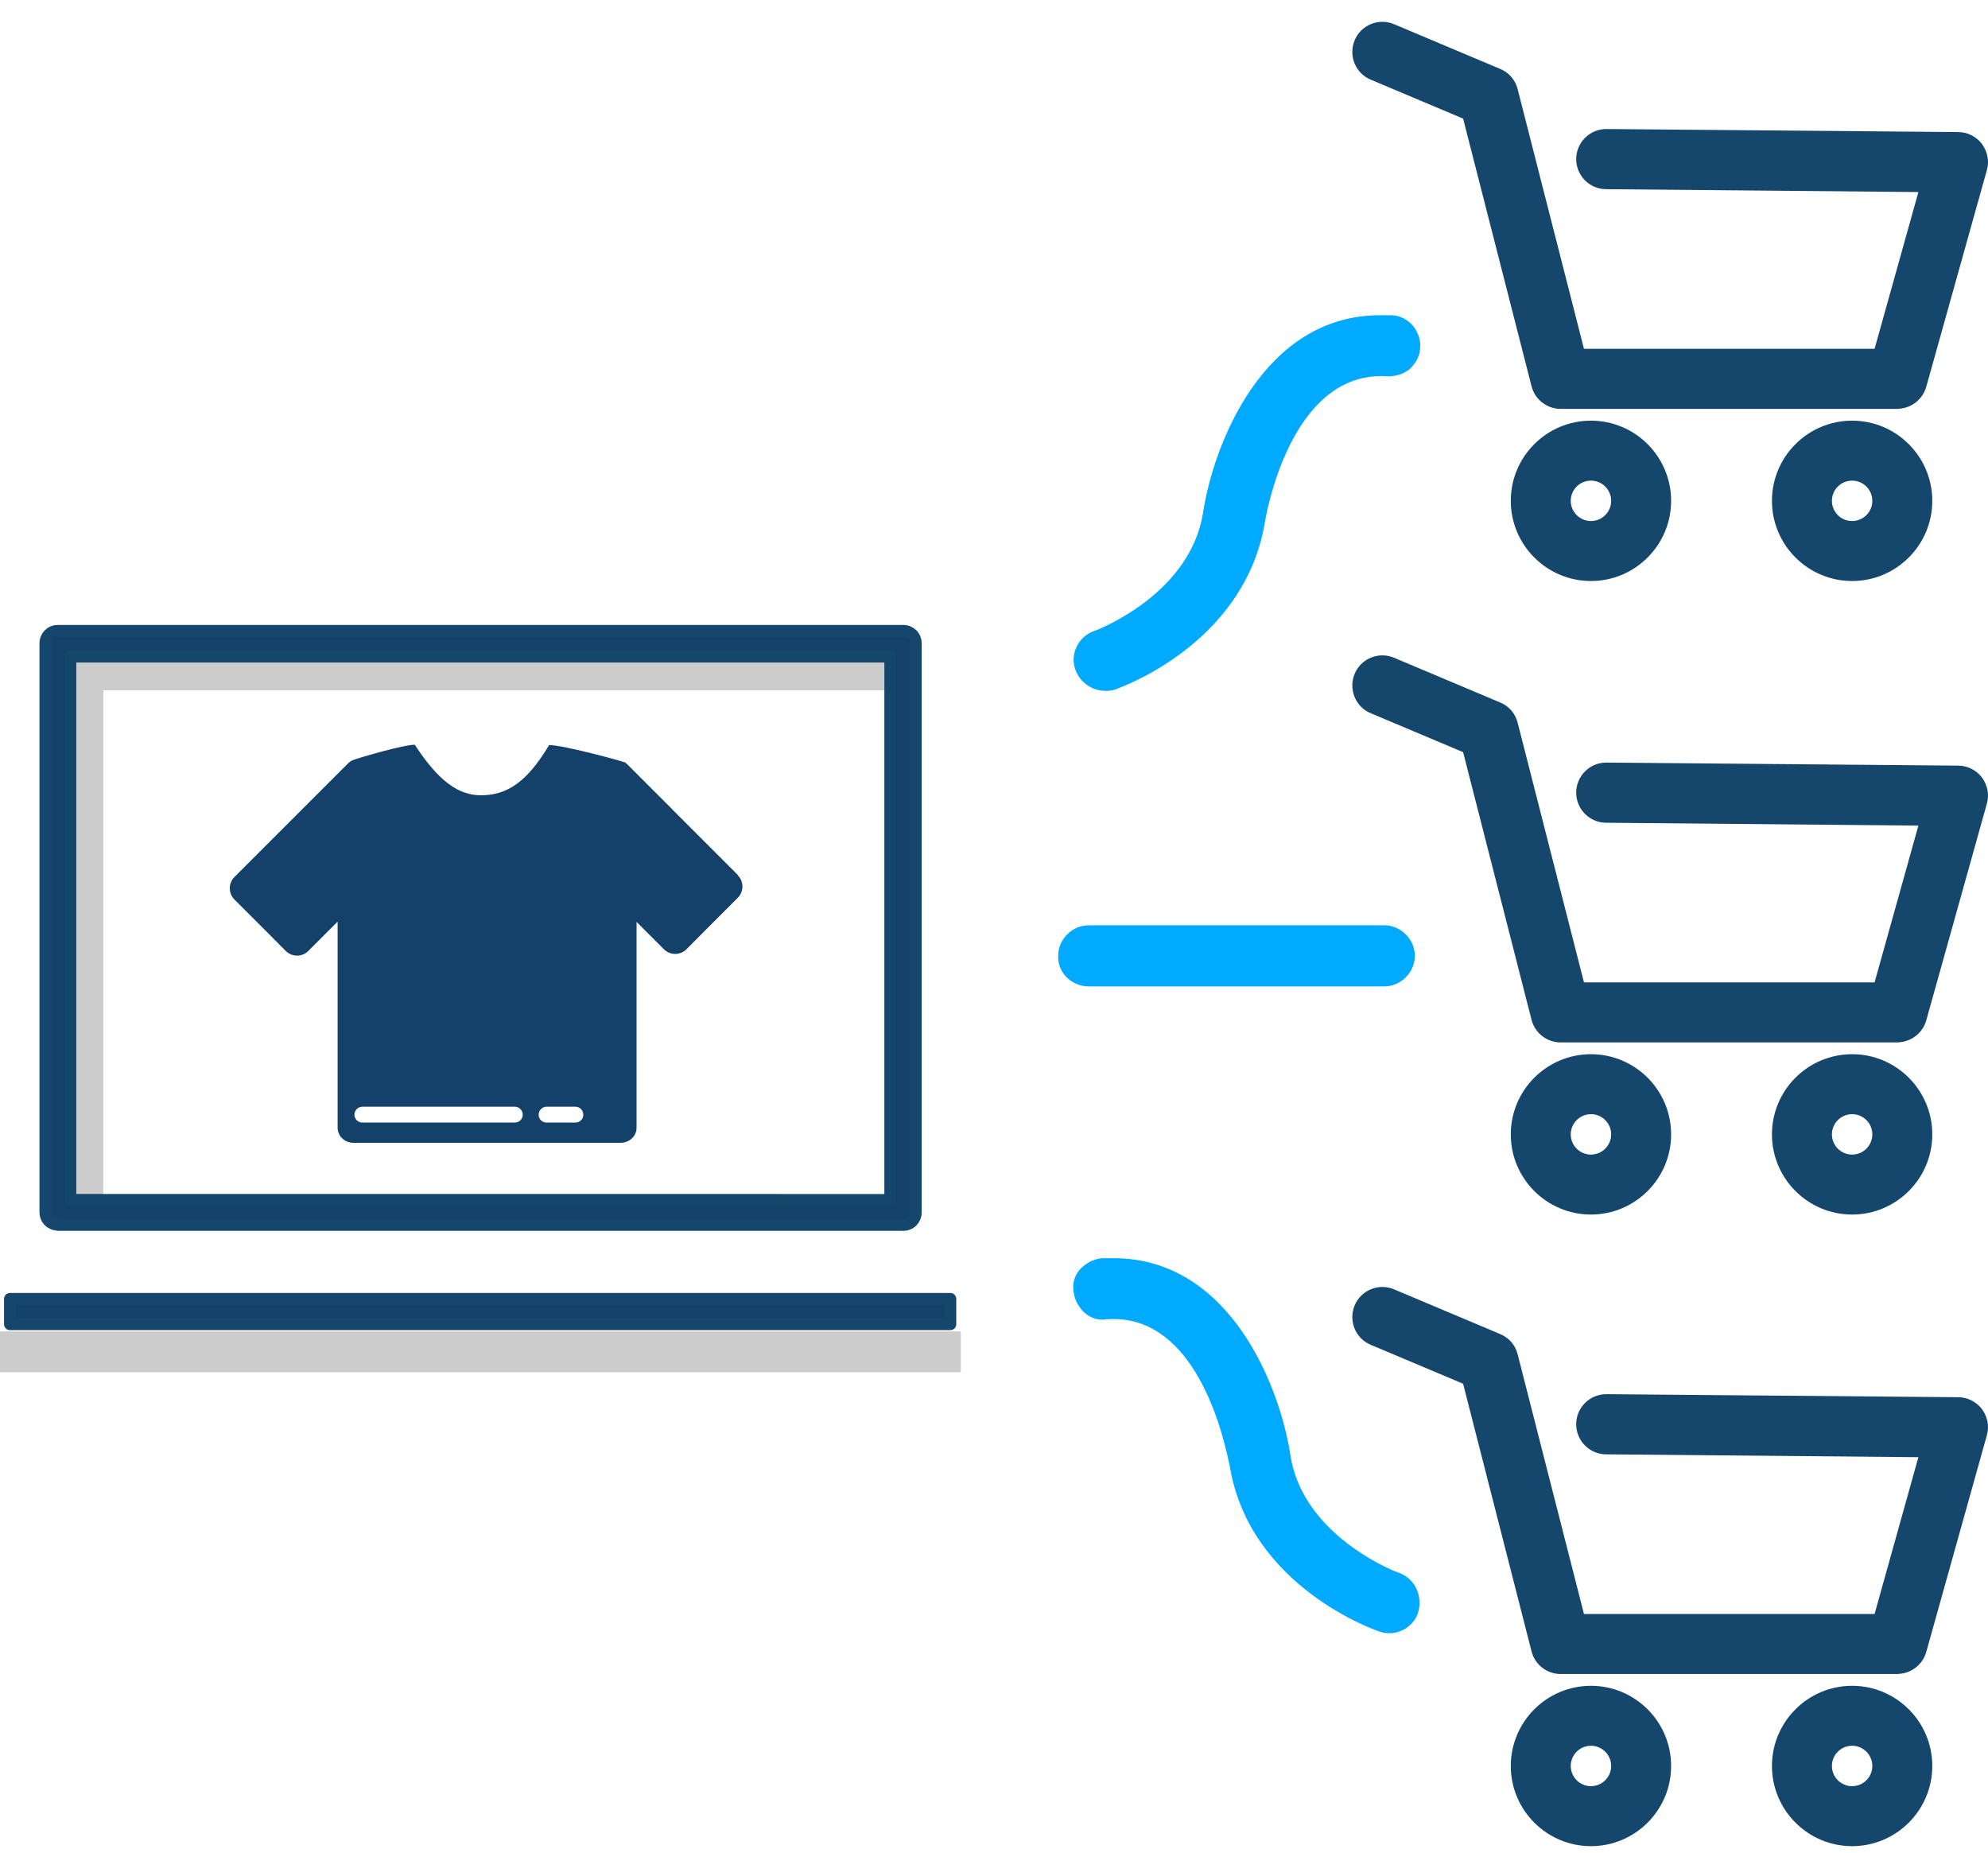 <?xml version="1.0" encoding="UTF-8"?>
<svg id="Layer_2" xmlns="http://www.w3.org/2000/svg" version="1.1" viewBox="0 0 500 466.051">
  <!-- Generator: Adobe Illustrator 29.2.1, SVG Export Plug-In . SVG Version: 2.1.0 Build 116)  -->
  <defs>
    <style>
      .st0 {
        fill: #0af;
      }

      .st1 {
        fill: #15466b;
      }

      .st2 {
        stroke-linecap: round;
      }

      .st2, .st3 {
        stroke: #15466b;
        stroke-linejoin: round;
        stroke-width: 3px;
      }

      .st2, .st3, .st4 {
        fill: #134169;
      }

      .st5 {
        fill: #ccc;
      }
    </style>
  </defs>
  <path class="st0" d="M348.154,248.067c4.165,0,7.686-3.519,7.686-7.686s-3.519-7.686-7.686-7.686h-74.316c-4.165,0-7.686,3.519-7.681,7.555-.138,1.963.55,3.861,1.935,5.341,1.465,1.571,3.561,2.473,5.746,2.473h74.316v.003Z"/>
  <path class="st0" d="M351.977,395.584l-1.641-.631c-5.271-2.312-22.862-11.28-25.735-28.67-2.541-17.244-15.108-49.861-44.497-49.861h-2.9l-.256.018c-1.955.269-3.667,1.121-5.09,2.544-1.523,1.528-2.202,3.672-1.857,5.844.269,1.96,1.123,3.672,2.541,5.087,1.511,1.511,3.695,2.207,5.703,1.872,20.816-1.611,28.532,24.827,30.902,36.248.065.317.111.53.153.694,5.019,30.613,37.304,41.469,37.58,41.557.834.299,1.699.447,2.559.447,1.179,0,2.35-.276,3.443-.824,1.835-.92,3.222-2.531,3.825-4.491,1.121-4.217-.867-8.352-4.725-9.832h-.005Z"/>
  <path class="st0" d="M355.423,81.989c-1.327-1.644-3.479-2.707-5.479-2.707h-2.9c-29.314,0-41.926,32.611-44.492,49.831-3.207,19.612-24.714,28.555-27.029,29.455l-.312.108c-2.016.719-3.612,2.169-4.491,4.087-.85,1.842-.925,3.878-.229,5.693,1.156,3.245,4.26,5.293,7.608,5.293.752,0,1.518-.103,2.275-.322l.45-.128.075-.073c3.853-1.405,32.35-12.733,37.231-41.876.048-.387,6.072-38.518,30.917-36.701,2.094,0,4.016-.621,5.56-1.878,1.656-1.656,2.518-3.411,2.556-5.215.216-1.852-.41-3.868-1.739-5.57v.003Z"/>
  <polygon class="st5" points="0 334.837 241.646 334.837 241.646 345.109 0 345.109 0 334.837 0 334.837"/>
  <polygon class="st5" points="25.983 307.425 15.771 307.425 15.771 163.327 229.342 163.327 229.342 173.599 25.983 173.599 25.983 307.425 25.983 307.425 25.983 307.425"/>
  <path class="st2" d="M14.578,308.034h212.584c1.82,0,3.147-1.387,3.147-3.147v-143.08c0-1.82-1.387-3.147-3.147-3.147H14.578c-1.82,0-3.147,1.387-3.147,3.147v143.018c0,1.82,1.387,3.147,3.147,3.147v.063h0ZM17.694,301.65v-136.541h206.23v136.664H17.755v-.123h-.063.003Z"/>
  <polygon class="st3" points="2.516 326.659 239.007 326.659 239.007 333.012 2.516 333.012 2.516 326.659 2.516 326.659"/>
  <path class="st4" d="M185.607,220.083l-8.176-8.176-8.267-8.267v-.03l-11.63-11.63s-.093-.063-.153-.093l-.339-.309v.123c-.276-.216-15.395-4.351-18.848-4.318h-.093c-5.522,9.254-10.551,12.617-17.121,12.617-5.552,0-10.581-3.363-16.659-12.71h-.063c-2.714,0-13.758,3.207-15.362,3.825-.525.186-.988.493-1.387.895l-20.361,20.361-8.176,8.176c-1.573,1.573-1.573,4.102,0,5.675l8.176,8.176,4.72,4.75c1.573,1.573,4.102,1.573,5.675,0l7.372-7.372v51.859c0,2.066,1.79,3.763,4.011,3.763h67.161c2.222,0,4.011-1.697,4.011-3.763v-51.796l6.879,6.879c1.573,1.573,4.102,1.573,5.675,0l4.72-4.75,8.176-8.176c1.573-1.573,1.573-4.135,0-5.675l.063-.03-.005-.005ZM129.493,282.307h-38.377c-1.081,0-1.976-.895-1.976-1.976s.895-2.006,1.976-2.006h38.377c1.081,0,1.976.895,1.976,2.006s-.895,1.976-1.976,1.976ZM144.732,282.307h-7.281c-1.111,0-1.976-.895-1.976-1.976s.895-2.006,1.976-2.006h7.281c1.081,0,1.976.895,1.976,2.006s-.895,1.976-1.976,1.976Z"/>
  <path class="st1" d="M498.413,354.271c-1.47-1.84-3.647-2.895-5.934-2.895l-88.487-.764c-4.17,0-7.565,3.393-7.565,7.565s3.396,7.565,7.53,7.565l78.536.719-11.019,39.428h-73.092l-16.656-65.213c-.558-2.353-2.164-4.238-4.396-5.168l-26.743-11.27c-1.865-.772-3.918-.782-5.773-.018-1.88.767-3.343,2.222-4.119,4.104-1.594,3.866.241,8.302,4.057,9.875l23.234,9.792,17.217,67.334c.865,3.335,3.873,5.663,7.319,5.663h84.682c.231,0,.457-.02.676-.06,3.081-.279,5.738-2.461,6.595-5.499l15.216-54.398c.681-2.234.236-4.72-1.279-6.756l.002-.005Z"/>
  <path class="st1" d="M465.824,439.033c2.807,0,5.082,2.275,5.082,5.082s-2.275,5.082-5.082,5.082-5.082-2.275-5.082-5.082,2.275-5.082,5.082-5.082M465.824,423.952c-11.117,0-20.163,9.046-20.163,20.163s9.046,20.163,20.163,20.163,20.163-9.046,20.163-20.163-9.046-20.163-20.163-20.163h0Z"/>
  <path class="st1" d="M400.139,439.033c2.807,0,5.082,2.275,5.082,5.082s-2.275,5.082-5.082,5.082-5.082-2.275-5.082-5.082,2.275-5.082,5.082-5.082M400.139,423.952c-11.117,0-20.163,9.046-20.163,20.163s9.046,20.163,20.163,20.163,20.163-9.046,20.163-20.163-9.046-20.163-20.163-20.163h0Z"/>
  <path class="st1" d="M498.413,195.436c-1.47-1.84-3.647-2.895-5.934-2.895l-88.487-.764c-4.17,0-7.565,3.393-7.565,7.565s3.396,7.565,7.53,7.565l78.536.719-11.019,39.428h-73.092l-16.656-65.213c-.558-2.353-2.164-4.238-4.396-5.168l-26.743-11.27c-1.865-.772-3.918-.782-5.773-.018-1.88.767-3.343,2.222-4.119,4.104-1.594,3.866.241,8.302,4.057,9.875l23.234,9.792,17.217,67.334c.865,3.335,3.873,5.663,7.319,5.663h84.682c.231,0,.457-.02.676-.06,3.081-.279,5.738-2.461,6.595-5.499l15.216-54.398c.681-2.234.236-4.72-1.279-6.756l.002-.005Z"/>
  <path class="st1" d="M465.824,280.196c2.807,0,5.082,2.275,5.082,5.082s-2.275,5.082-5.082,5.082-5.082-2.275-5.082-5.082,2.275-5.082,5.082-5.082M465.824,265.115c-11.117,0-20.163,9.046-20.163,20.163s9.046,20.162,20.163,20.162,20.163-9.046,20.163-20.163-9.046-20.163-20.163-20.163h0Z"/>
  <path class="st1" d="M400.139,280.196c2.807,0,5.082,2.275,5.082,5.082s-2.275,5.082-5.082,5.082-5.082-2.275-5.082-5.082,2.275-5.082,5.082-5.082M400.139,265.115c-11.117,0-20.163,9.046-20.163,20.163s9.046,20.162,20.163,20.162,20.163-9.046,20.163-20.163-9.046-20.163-20.163-20.163h0Z"/>
  <path class="st1" d="M498.413,36.107c-1.47-1.84-3.647-2.895-5.934-2.895l-88.487-.764c-4.17,0-7.565,3.393-7.565,7.565s3.396,7.565,7.53,7.565l78.536.719-11.019,39.428h-73.092l-16.656-65.213c-.558-2.353-2.164-4.238-4.396-5.168l-26.743-11.27c-1.865-.772-3.918-.782-5.773-.018-1.88.767-3.343,2.222-4.119,4.104-1.594,3.866.241,8.302,4.057,9.875l23.234,9.792,17.217,67.334c.865,3.335,3.873,5.663,7.319,5.663h84.682c.231,0,.457-.02.676-.06,3.081-.279,5.738-2.461,6.595-5.499l15.216-54.398c.681-2.234.236-4.72-1.279-6.756l.002-.005Z"/>
  <path class="st1" d="M465.824,120.869c2.807,0,5.082,2.275,5.082,5.082s-2.275,5.082-5.082,5.082-5.082-2.275-5.082-5.082,2.275-5.082,5.082-5.082M465.824,105.788c-11.117,0-20.163,9.046-20.163,20.163s9.046,20.163,20.163,20.163,20.163-9.046,20.163-20.163-9.046-20.163-20.163-20.163h0Z"/>
  <path class="st1" d="M400.139,120.869c2.807,0,5.082,2.275,5.082,5.082s-2.275,5.082-5.082,5.082-5.082-2.275-5.082-5.082,2.275-5.082,5.082-5.082M400.139,105.788c-11.117,0-20.163,9.046-20.163,20.163s9.046,20.163,20.163,20.163,20.163-9.046,20.163-20.163-9.046-20.163-20.163-20.163h0Z"/>
</svg>